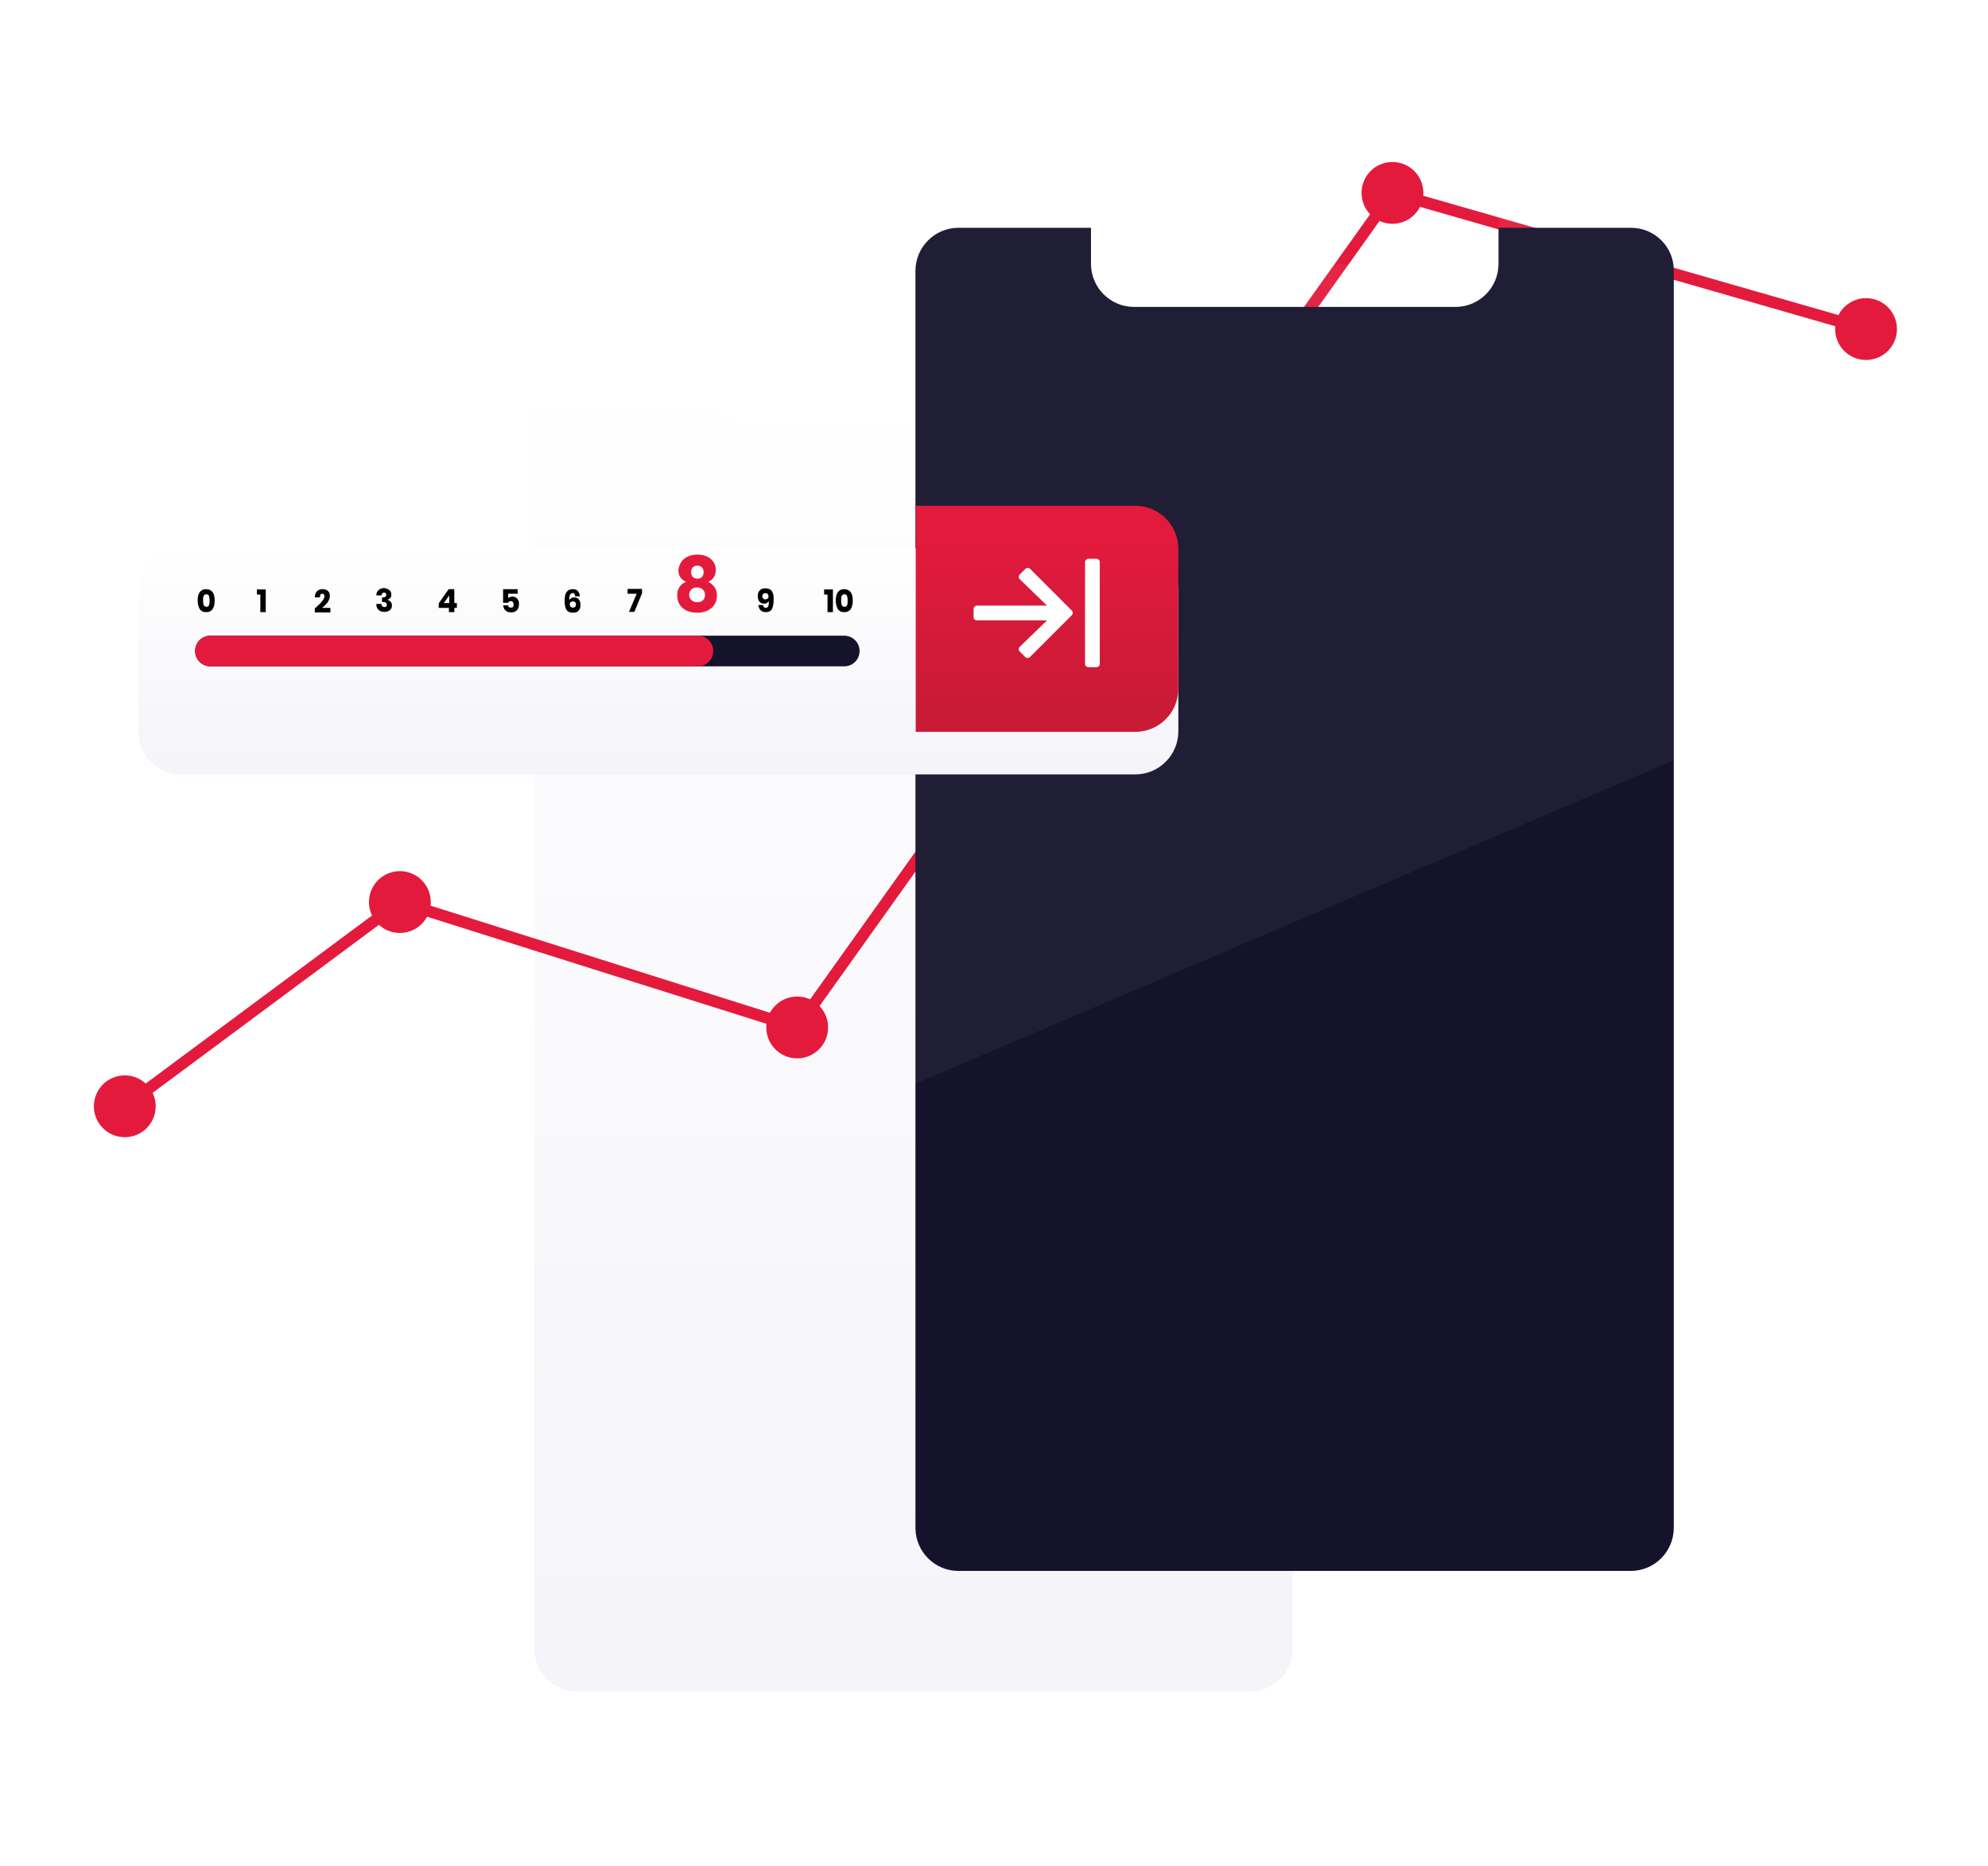 <?xml version="1.0" encoding="utf-8"?>
<!-- Generator: Adobe Illustrator 22.1.0, SVG Export Plug-In . SVG Version: 6.00 Build 0)  -->
<svg version="1.1" id="Calque_1" xmlns="http://www.w3.org/2000/svg" xmlns:xlink="http://www.w3.org/1999/xlink" x="0px" y="0px"
	 viewBox="0 0 701 657.9" style="enable-background:new 0 0 701 657.9;" xml:space="preserve">
<style type="text/css">
	.st0{fill:url(#SVGID_1_);}
	.st1{fill:none;stroke:#E41A3D;stroke-width:4.09;stroke-miterlimit:10;}
	.st2{fill:#E41A3D;}
	.st3{fill:#15132B;}
	.st4{opacity:5.000000e-02;fill:#FFFFFF;enable-background:new    ;}
	.st5{fill:url(#SVGID_2_);}
	.st6{fill:url(#SVGID_3_);}
	.st7{fill:#FFFFFF;}
</style>

<defs>
    <filter id="ombre" x="-100%" y="-100%" width="300%" height="300%">
      <feOffset result="offOut" in="SourceGraphic" dx="0" dy="15" />
      <feColorMatrix result="matrixOut" in="offOut" type="matrix" values="0 0 0 0 0 0 0 0 0 0 0 0 0 0 0 0 0 0 0.2 0" />
      <feGaussianBlur result="blurOut" in="matrixOut" stdDeviation="10" />
      <feBlend in="SourceGraphic" in2="blurOut" mode="normal" />
    </filter>
  </defs>

<linearGradient id="SVGID_1_" gradientUnits="userSpaceOnUse" x1="322.1" y1="549.476" x2="322.1" y2="75.976" gradientTransform="matrix(1 0 0 -1 0 657.276)">
	<stop  offset="0" style="stop-color:#FFFFFF"/>
	<stop  offset="1" style="stop-color:#F4F4F9"/>
</linearGradient>
<path class="st0" d="M440.6,107.8H394v12.7c0,8.4-6.8,15.2-15.2,15.2H265.5c-8.4,0-15.2-6.8-15.2-15.2v-12.7h-46.7
	c-8.4,0-15.2,6.8-15.2,15.2v443.1c0,8.4,6.8,15.2,15.2,15.2h237c8.4,0,15.2-6.8,15.2-15.2V123C455.8,114.6,449,107.8,440.6,107.8z"
	filter="url(#ombre)"  />
<polyline class="st1" points="44,390 141,318 281.1,362.2 491,68 658,116 "/>
<circle class="st2" cx="141" cy="318" r="10.9"/>
<circle class="st2" cx="281.1" cy="362.2" r="10.9"/>
<circle class="st2" cx="44" cy="390" r="10.9"/>
<circle class="st2" cx="658" cy="116" r="10.9"/>
<circle class="st2" cx="491" cy="68" r="10.9"/>
<path class="st3" d="M575.1,65.3h-46.7V78c0,8.4-6.8,15.2-15.2,15.2H399.9c-8.4,0-15.2-6.8-15.2-15.2V65.3H338
	c-8.4,0-15.2,6.8-15.2,15.2v443.1c0,8.4,6.8,15.2,15.2,15.2h237c8.4,0,15.2-6.8,15.2-15.2V80.4C590.3,72.1,583.5,65.3,575.1,65.3z"
	filter="url(#ombre)"  />
<path class="st4" d="M590.3,80.4c0-8.4-6.8-15.2-15.2-15.2h-46.7V78c0,8.4-6.8,15.2-15.2,15.2H399.9c-8.4,0-15.2-6.8-15.2-15.2V65.3
	H338c-8.4,0-15.2,6.8-15.2,15.2V382l267.4-114V80.4H590.3z"/>
<g>
	
		<linearGradient id="SVGID_2_" gradientUnits="userSpaceOnUse" x1="232.15" y1="478.976" x2="232.15" y2="399.276" gradientTransform="matrix(1 0 0 -1 0 657.276)">
		<stop  offset="0" style="stop-color:#FFFFFF"/>
		<stop  offset="1" style="stop-color:#F4F4F9"/>
	</linearGradient>
	<path class="st5" d="M400.3,258H64c-8.4,0-15.2-6.8-15.2-15.2v-49.3c0-8.4,6.8-15.2,15.2-15.2h336.3c8.4,0,15.2,6.8,15.2,15.2v49.3
		C415.5,251.2,408.7,258,400.3,258z" filter="url(#ombre)" />
	
		<linearGradient id="SVGID_3_" gradientUnits="userSpaceOnUse" x1="369.2" y1="470.563" x2="369.2" y2="407.211" gradientTransform="matrix(1 0 0 -1 0 657.276)">
		<stop  offset="0" style="stop-color:#E41A3D"/>
		<stop  offset="1" style="stop-color:#C91A36"/>
	</linearGradient>
	<path class="st6" d="M400.3,258h-77.4v-79.7h77.4c8.4,0,15.2,6.8,15.2,15.2v49.3C415.5,251.2,408.7,258,400.3,258z"/>
	<path id="arrow-to-right-regular" class="st7" d="M363.2,200.5l14.7,14.7c0.5,0.5,0.5,1.2,0,1.7l0,0l-14.7,14.7
		c-0.5,0.5-1.2,0.5-1.7,0l0,0l-1.9-1.9c-0.5-0.5-0.5-1.2,0-1.7l0,0l9.6-9.3h-24.7c-0.7,0-1.2-0.5-1.2-1.2v-2.8
		c0-0.7,0.5-1.2,1.2-1.2h24.7l-9.6-9.3c-0.5-0.5-0.5-1.2,0-1.7l0,0l1.9-1.9C361.9,200.1,362.7,200.1,363.2,200.5
		C363.1,200.5,363.2,200.5,363.2,200.5z M382.6,198.2V234c0,0.7,0.5,1.2,1.2,1.2h2.8c0.7,0,1.2-0.5,1.2-1.2v-35.8
		c0-0.7-0.5-1.2-1.2-1.2h-2.8C383.2,197,382.6,197.5,382.6,198.2z"/>
</g>
<g>
	<path class="st3" d="M297.7,234.9H74.2c-3,0-5.4-2.4-5.4-5.4l0,0c0-3,2.4-5.4,5.4-5.4h223.5c3,0,5.4,2.4,5.4,5.4l0,0
		C303.1,232.5,300.7,234.9,297.7,234.9z" />
	<path class="st2" d="M246.1,234.9H74.2c-3,0-5.4-2.4-5.4-5.4l0,0c0-3,2.4-5.4,5.4-5.4h171.9c3,0,5.4,2.4,5.4,5.4l0,0
		C251.5,232.5,249.1,234.9,246.1,234.9z"/>
	<g>
		<path d="M90.6,209.6v-1.8h3.1v8h-1.9v-6.2H90.6z"/>
	</g>
	<g>
		<path d="M136.8,207.7c0.4,0.2,0.7,0.5,0.9,0.8s0.3,0.7,0.3,1.1c0,0.5-0.1,0.9-0.4,1.2c-0.3,0.3-0.6,0.5-0.9,0.6v0.1
			c1,0.3,1.5,1,1.5,1.9c0,0.5-0.1,0.9-0.3,1.2c-0.2,0.4-0.5,0.6-0.9,0.8s-0.8,0.3-1.4,0.3c-0.9,0-1.6-0.2-2.1-0.7
			c-0.5-0.4-0.8-1.1-0.8-2.1h1.8c0,0.4,0.1,0.6,0.3,0.8s0.4,0.3,0.8,0.3c0.3,0,0.5-0.1,0.6-0.2c0.2-0.2,0.2-0.4,0.2-0.6
			c0-0.7-0.5-1-1.4-1h-0.3v-1.6h0.3c0.8,0,1.2-0.3,1.2-0.9c0-0.3-0.1-0.5-0.2-0.6c-0.1-0.1-0.3-0.2-0.6-0.2s-0.5,0.1-0.6,0.3
			c-0.2,0.2-0.2,0.4-0.3,0.7h-1.8c0-0.8,0.3-1.5,0.8-1.9s1.1-0.7,2-0.7C136,207.4,136.4,207.5,136.8,207.7z"/>
	</g>
	<g>
		<path d="M182.6,209.3h-3.4v1.6c0.1-0.2,0.4-0.3,0.6-0.4c0.3-0.1,0.6-0.2,0.9-0.2c0.5,0,0.9,0.1,1.3,0.4s0.6,0.6,0.8,1
			s0.2,0.8,0.2,1.3c0,0.9-0.2,1.6-0.7,2.1s-1.1,0.8-2,0.8c-0.6,0-1.1-0.1-1.5-0.3s-0.7-0.5-1-0.9c-0.2-0.4-0.3-0.8-0.4-1.3h1.8
			c0,0.3,0.1,0.5,0.3,0.6c0.2,0.2,0.4,0.2,0.7,0.2s0.6-0.1,0.7-0.3c0.2-0.2,0.2-0.5,0.2-0.9c0-0.3-0.1-0.6-0.3-0.8s-0.4-0.3-0.7-0.3
			c-0.2,0-0.4,0.1-0.6,0.2c-0.2,0.1-0.3,0.2-0.3,0.4h-1.8v-4.8h5.1L182.6,209.3L182.6,209.3z"/>
	</g>
	<g>
		<path d="M226.4,209.1l-2.7,6.6h-1.9l2.7-6.4h-3.2v-1.7h5.1L226.4,209.1L226.4,209.1z"/>
	</g>
	<g>
		<path d="M270,214.3c0.4,0,0.7-0.2,0.9-0.6c0.2-0.4,0.2-1,0.2-1.9c-0.1,0.3-0.3,0.5-0.6,0.7c-0.3,0.2-0.6,0.3-1,0.3
			c-0.7,0-1.3-0.2-1.7-0.7c-0.4-0.5-0.6-1.1-0.6-2c0-0.5,0.1-1,0.3-1.4c0.2-0.4,0.5-0.7,0.9-1c0.4-0.2,0.9-0.3,1.5-0.3
			c0.8,0,1.4,0.2,1.8,0.5s0.7,0.8,0.9,1.4c0.2,0.6,0.2,1.3,0.2,2.1c0,1.4-0.2,2.5-0.6,3.3c-0.4,0.7-1.1,1.1-2.1,1.1
			c-0.5,0-1-0.1-1.4-0.3s-0.7-0.5-0.9-0.9c-0.2-0.4-0.3-0.8-0.4-1.3h1.7C269.2,214,269.5,214.3,270,214.3z M270.7,209.4
			c-0.2-0.2-0.5-0.3-0.8-0.3s-0.6,0.1-0.8,0.3c-0.2,0.2-0.3,0.5-0.3,0.8s0.1,0.6,0.3,0.8c0.2,0.2,0.4,0.3,0.8,0.3
			c0.3,0,0.6-0.1,0.8-0.3c0.2-0.2,0.3-0.4,0.3-0.8C271,209.9,270.9,209.7,270.7,209.4z"/>
	</g>
	<g>
		<path d="M114.4,210.2c0-0.6-0.3-0.9-0.8-0.9c-0.3,0-0.5,0.1-0.6,0.3s-0.2,0.5-0.2,1H111c0-1,0.3-1.7,0.8-2.2s1.2-0.7,2-0.7
			s1.4,0.2,1.9,0.7s0.6,1,0.6,1.7c0,0.8-0.3,1.5-0.8,2.3c-0.6,0.7-1.2,1.4-2,1.9h3v1.6H111v-1.4
			C113.3,212.5,114.4,211.2,114.4,210.2z"/>
	</g>
	<g>
		<path d="M154.7,214.3v-1.6l3.5-5h2v4.9h0.9v1.7h-0.9v1.5h-1.9v-1.5L154.7,214.3L154.7,214.3z M158.4,209.9l-1.9,2.7h1.9V209.9z"/>
	</g>
	<g>
		<path d="M202.5,209.3c-0.1-0.2-0.4-0.2-0.6-0.2c-0.4,0-0.7,0.2-0.9,0.6c-0.2,0.4-0.3,1-0.2,1.9c0.1-0.3,0.3-0.5,0.6-0.7
			s0.6-0.3,1-0.3c0.7,0,1.3,0.2,1.7,0.7s0.6,1.1,0.6,2c0,0.5-0.1,1-0.3,1.4s-0.5,0.7-0.9,1c-0.4,0.2-0.9,0.3-1.5,0.3
			c-1.1,0-1.9-0.4-2.3-1.1c-0.4-0.7-0.6-1.7-0.6-3c0-1.5,0.2-2.6,0.7-3.2c0.5-0.7,1.2-1,2.2-1c0.8,0,1.4,0.2,1.8,0.7
			c0.4,0.5,0.6,1.1,0.7,1.8h-1.7C202.7,209.7,202.6,209.4,202.5,209.3z M201.2,213.9c0.2,0.2,0.5,0.3,0.8,0.3s0.6-0.1,0.8-0.3
			s0.3-0.5,0.3-0.8c0-0.4-0.1-0.6-0.3-0.8s-0.4-0.3-0.8-0.3c-0.3,0-0.6,0.1-0.8,0.3s-0.3,0.4-0.3,0.8
			C200.9,213.4,201,213.6,201.2,213.9z"/>
	</g>
	<g>
		<path class="st2" d="M240.1,198.3c0.5-0.8,1.2-1.5,2.2-2s2.2-0.8,3.6-0.8c1.4,0,2.6,0.3,3.6,0.8s1.7,1.2,2.2,2s0.7,1.7,0.7,2.6
			c0,1-0.2,1.9-0.7,2.6s-1.1,1.3-2,1.6c2,1,3.1,2.6,3.1,4.8c0,1.3-0.3,2.4-0.9,3.3c-0.6,0.9-1.5,1.6-2.5,2.1
			c-1.1,0.5-2.2,0.7-3.6,0.7c-1.3,0-2.5-0.2-3.6-0.7s-1.9-1.2-2.5-2.1c-0.6-0.9-0.9-2-0.9-3.3c0-2.3,1-3.9,3.1-4.8
			c-0.9-0.4-1.5-0.9-2-1.6s-0.7-1.6-0.7-2.6C239.4,200,239.6,199.1,240.1,198.3z M243.9,211.6c0.5,0.5,1.2,0.7,2,0.7s1.5-0.2,2-0.7
			s0.7-1.1,0.7-1.9s-0.3-1.4-0.8-1.9s-1.2-0.7-2-0.7s-1.5,0.2-2,0.7s-0.8,1.1-0.8,1.9S243.4,211.2,243.9,211.6z M244.3,203.4
			c0.4,0.4,1,0.6,1.6,0.6c0.7,0,1.2-0.2,1.6-0.6c0.4-0.4,0.6-1,0.6-1.7s-0.2-1.3-0.6-1.7c-0.4-0.4-1-0.6-1.6-0.6s-1.2,0.2-1.6,0.6
			s-0.6,1-0.6,1.7S243.9,203,244.3,203.4z"/>
	</g>
	<g>
		<path d="M290.6,209.6v-1.8h3.1v8h-1.9v-6.2H290.6z"/>
		<path d="M294.7,211.7c0-1.2,0.2-2.2,0.7-2.9s1.2-1.1,2.3-1.1c1,0,1.8,0.4,2.3,1.1s0.7,1.7,0.7,2.9s-0.2,2.2-0.7,3
			c-0.5,0.7-1.2,1.1-2.3,1.1c-1.1,0-1.8-0.4-2.3-1.1C295,213.9,294.7,212.9,294.7,211.7z M298.9,211.7c0-0.7-0.1-1.3-0.2-1.6
			c-0.2-0.4-0.5-0.6-0.9-0.6c-0.5,0-0.8,0.2-1,0.6c-0.2,0.4-0.2,0.9-0.2,1.6c0,0.7,0.1,1.3,0.2,1.6c0.2,0.4,0.5,0.6,1,0.6
			s0.8-0.2,0.9-0.6C298.9,212.9,298.9,212.4,298.9,211.7z" />
	</g>
	<path d="M69.7,211.7c0-1.2,0.2-2.2,0.7-2.9s1.2-1.1,2.3-1.1c1,0,1.8,0.4,2.3,1.1s0.7,1.7,0.7,2.9s-0.2,2.2-0.7,3
		c-0.5,0.7-1.2,1.1-2.3,1.1c-1.1,0-1.8-0.4-2.3-1.1C70,213.9,69.7,212.9,69.7,211.7z M73.9,211.7c0-0.7-0.1-1.3-0.2-1.6
		c-0.2-0.4-0.5-0.6-0.9-0.6c-0.5,0-0.8,0.2-1,0.6c-0.2,0.4-0.2,0.9-0.2,1.6c0,0.7,0.1,1.3,0.2,1.6c0.2,0.4,0.5,0.6,1,0.6
		s0.8-0.2,0.9-0.6C73.9,212.9,73.9,212.4,73.9,211.7z" />
</g>
</svg>
